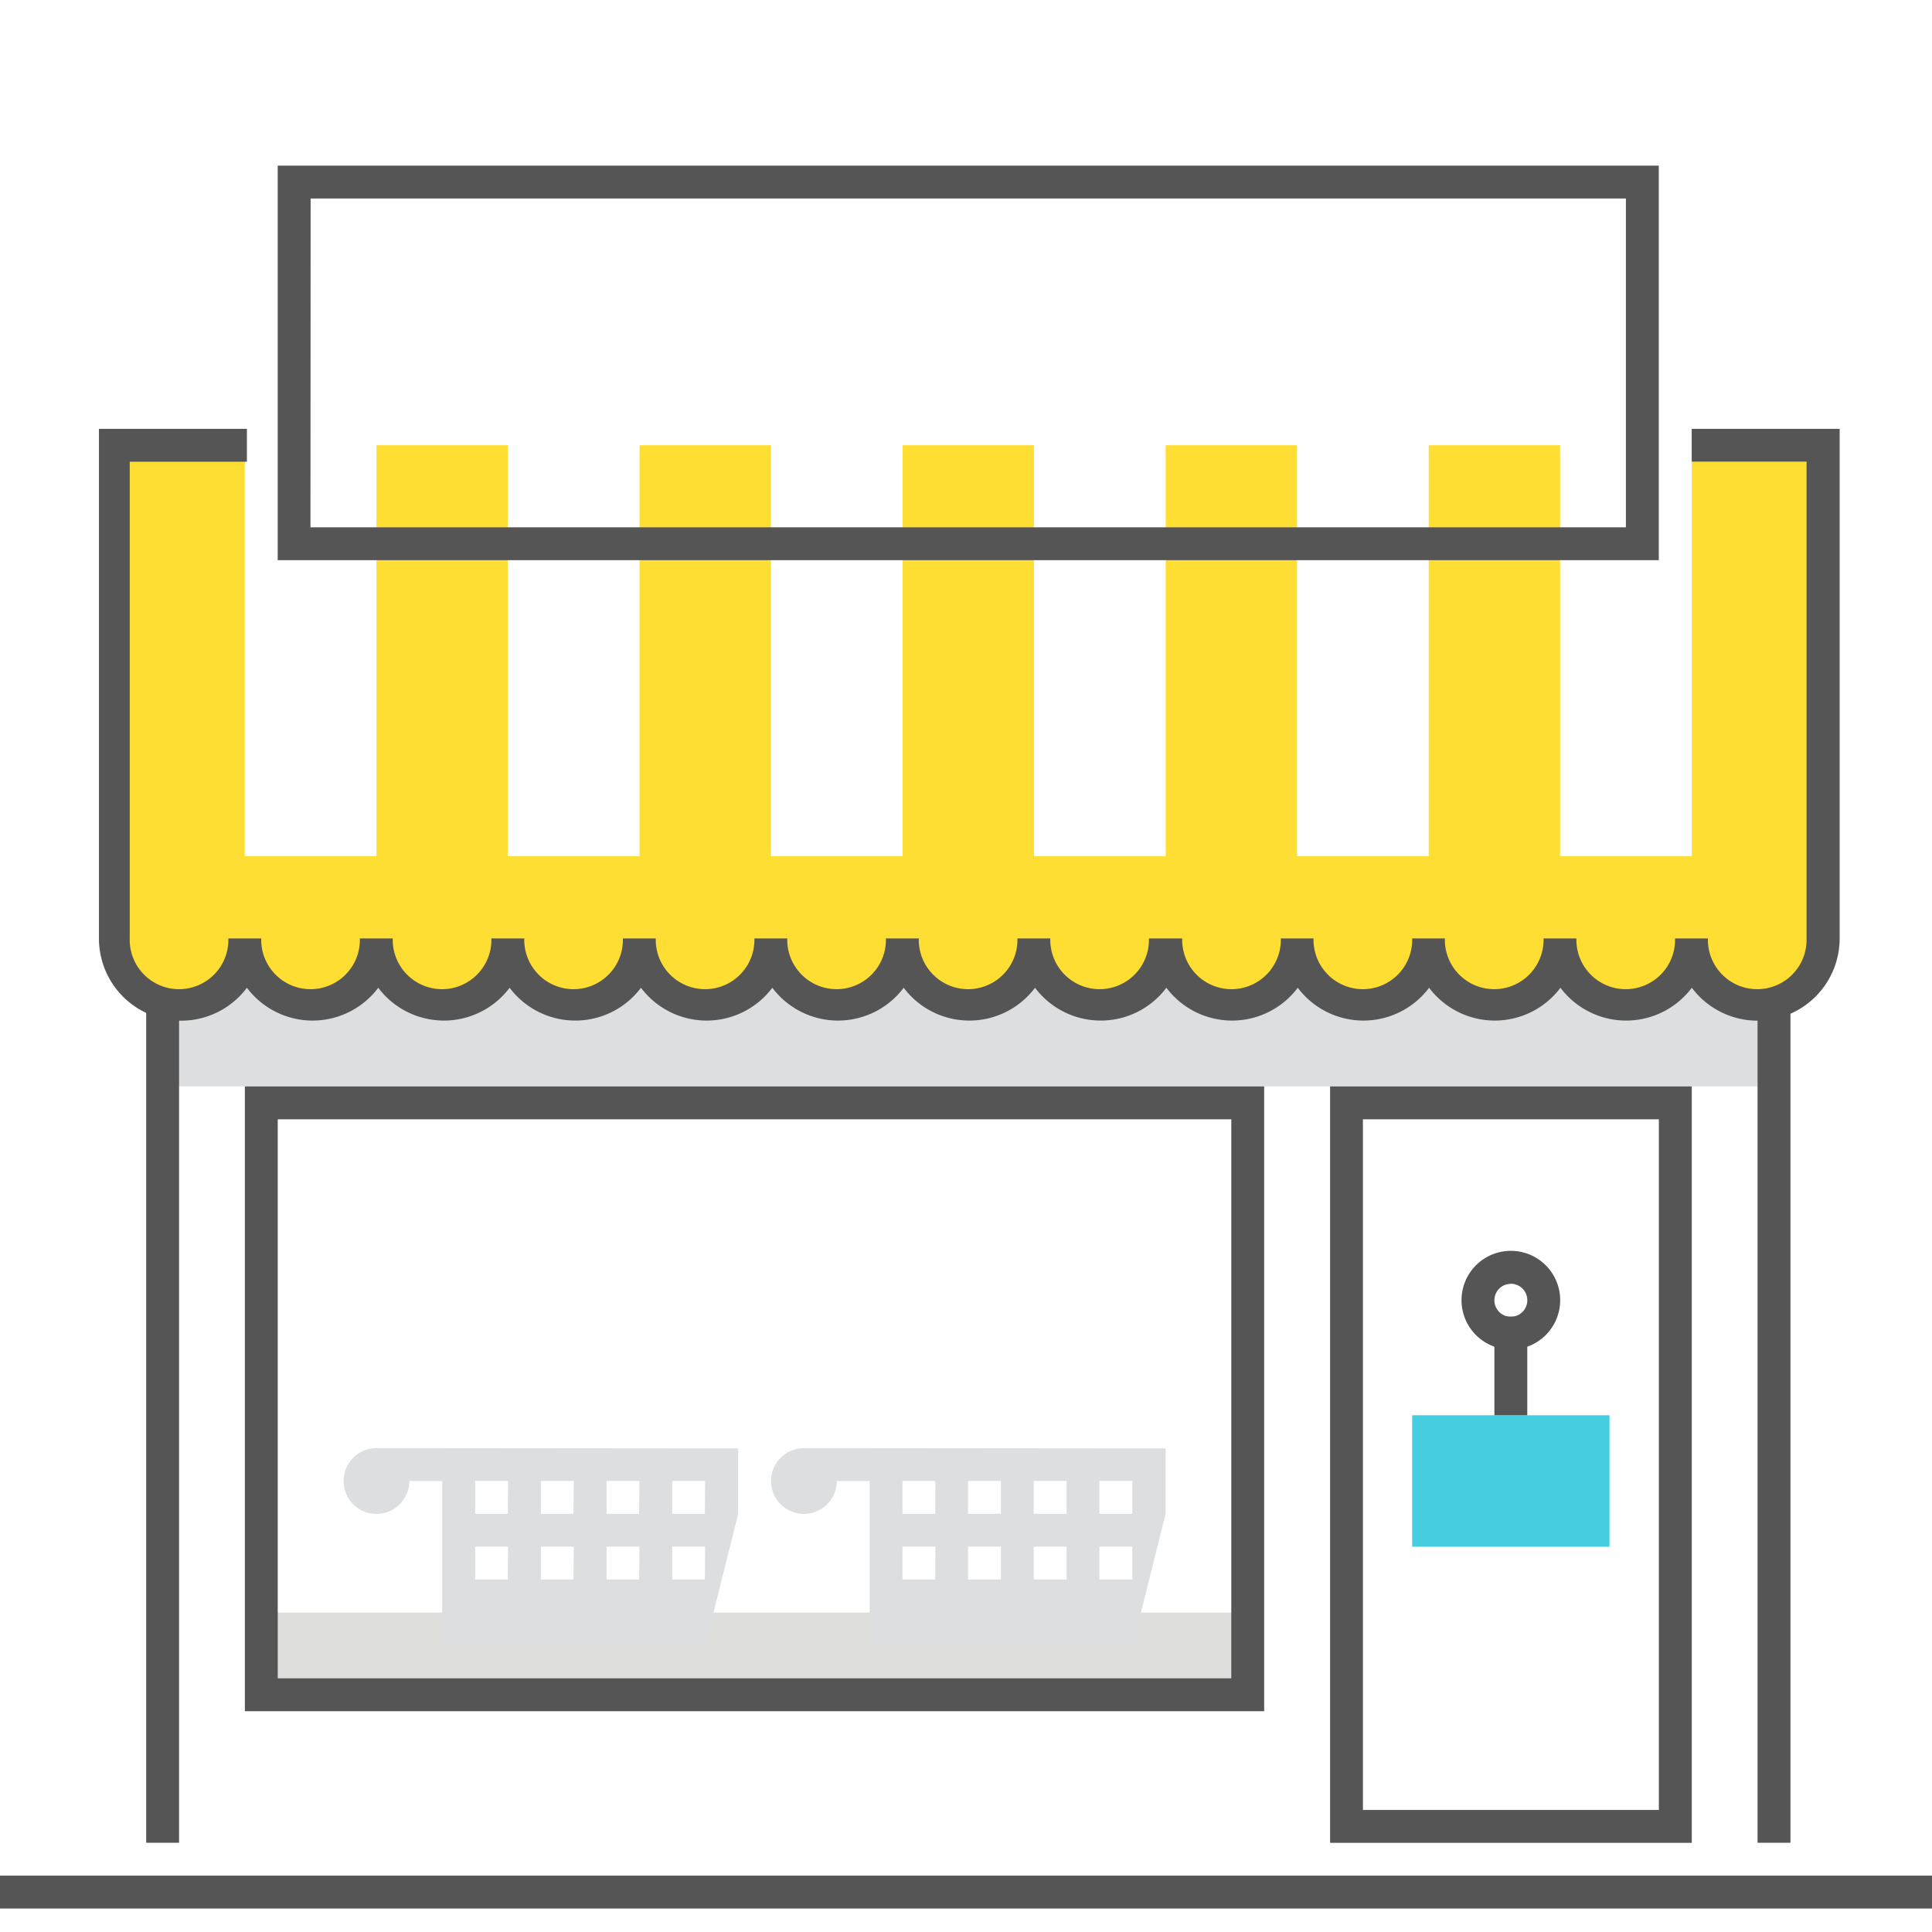 <svg id="Calque_42" data-name="Calque 42" xmlns="http://www.w3.org/2000/svg" viewBox="0 0 500.08 500"><defs><style>.cls-1{fill:#dcdee0;}.cls-2{fill:#dededd;}.cls-3{fill:#555;}.cls-4{fill:#ffde33;}.cls-5{fill:#46cee0;}</style></defs><title>shop</title><rect class="cls-1" x="42.09" y="242.9" width="417.15" height="38.3"/><rect class="cls-2" x="67.63" y="417.4" width="255.34" height="21.27"/><rect class="cls-3" x="454.93" y="259.93" width="8.51" height="217.05"/><rect class="cls-3" x="37.84" y="259.93" width="8.51" height="217.05"/><path class="cls-4" d="M454.91,259.93h0a17,17,0,0,1-17-17V115.24h34V242.91A17,17,0,0,1,454.91,259.93Z"/><path class="cls-4" d="M46.35,259.93h0a17,17,0,0,1-17-17V115.24h34V242.91A17,17,0,0,1,46.35,259.93Z"/><path class="cls-4" d="M114.44,259.93h0a17,17,0,0,1-17-17V115.24h34V242.91A17,17,0,0,1,114.44,259.93Z"/><path class="cls-4" d="M182.54,259.93h0a17,17,0,0,1-17-17V115.24h34V242.91A17,17,0,0,1,182.54,259.93Z"/><path class="cls-4" d="M250.63,259.93h0a17,17,0,0,1-17-17V115.24h34V242.91A17,17,0,0,1,250.63,259.93Z"/><path class="cls-4" d="M318.72,259.93h0a17,17,0,0,1-17-17V115.24h34V242.91A17,17,0,0,1,318.72,259.93Z"/><path class="cls-4" d="M386.81,259.93h0a17,17,0,0,1-17-17V115.24h34V242.91A17,17,0,0,1,386.81,259.93Z"/><path class="cls-4" d="M46.35,259.93a17,17,0,0,0,17-17,17,17,0,0,0,34,0,17,17,0,0,0,34,0,17,17,0,0,0,34,0,17,17,0,0,0,34,0,17,17,0,0,0,34,0,17,17,0,0,0,34,0,17,17,0,1,0,34,0,17,17,0,1,0,34,0,17,17,0,1,0,34,0,17,17,0,1,0,34,0,17,17,0,1,0,34,0,17,17,0,1,0,34,0V221.63H29.33v21.28A17,17,0,0,0,46.35,259.93Z"/><path class="cls-3" d="M327.22,442.93H63.38V281.21H327.22ZM71.89,434.42H318.71V289.72H71.89Z"/><path class="cls-3" d="M437.9,477H344.28V281.21H437.9Zm-85.12-8.51h76.6V289.72h-76.6Z"/><path class="cls-3" d="M454.91,264.19a21.26,21.26,0,0,1-17-8.52,21.26,21.26,0,0,1-34,0,21.26,21.26,0,0,1-34,0,21.26,21.26,0,0,1-34,0,21.26,21.26,0,0,1-34,0,21.26,21.26,0,0,1-34,0,21.26,21.26,0,0,1-34,0,21.26,21.26,0,0,1-34,0,21.26,21.26,0,0,1-34,0,21.26,21.26,0,0,1-34,0,21.26,21.26,0,0,1-34,0,21.26,21.26,0,0,1-34,0,21.27,21.27,0,0,1-38.3-12.76V111h38.3v8.51H33.58V242.91a12.77,12.77,0,1,0,25.53,0h8.51a12.77,12.77,0,1,0,25.53,0h8.51a12.77,12.77,0,1,0,25.53,0h8.51a12.77,12.77,0,1,0,25.53,0h8.51a12.77,12.77,0,1,0,25.53,0h8.51a12.77,12.77,0,1,0,25.53,0h8.51a12.77,12.77,0,1,0,25.53,0h8.51a12.77,12.77,0,1,0,25.53,0H306a12.77,12.77,0,1,0,25.53,0H340a12.77,12.77,0,1,0,25.53,0H374a12.77,12.77,0,1,0,25.53,0h8.51a12.77,12.77,0,1,0,25.53,0h8.51a12.77,12.77,0,1,0,25.53,0V119.49H437.88V111h38.3V242.91A21.3,21.3,0,0,1,454.91,264.19Z"/><path class="cls-3" d="M429.36,145H71.88V42.87H429.36Zm-349-8.51H420.85V51.38H80.4Z"/><rect class="cls-3" x="-21.74" y="485.49" width="544.74" height="8.51"/><rect class="cls-5" x="365.53" y="366.32" width="51.07" height="34.04"/><rect class="cls-3" x="386.81" y="340.79" width="8.51" height="25.53"/><path class="cls-3" d="M391.07,349.31a12.77,12.77,0,1,1,12.77-12.77A12.78,12.78,0,0,1,391.07,349.31Zm0-17a4.26,4.26,0,1,0,4.26,4.26A4.26,4.26,0,0,0,391.07,332.29Z"/><path class="cls-1" d="M225.08,374.84h-17a8.51,8.51,0,1,0,8.51,8.51h8.51v42.56h68.09l8.51-34v-17Zm17,34H233.6v-8.51h8.51Zm0-17H233.6v-8.51h8.51Zm17,17h-8.51v-8.51h8.51Zm0-17h-8.51v-8.51h8.51Zm17,17h-8.51v-8.51h8.51Zm0-17h-8.51v-8.51h8.51Zm17,17h-8.51v-8.51h8.51Zm0-17h-8.51v-8.51h8.51Z"/><path class="cls-1" d="M114.44,374.84h-17a8.51,8.51,0,1,0,8.51,8.51h8.51v42.56h68.09l8.51-34v-17Zm17,34H123v-8.51h8.51Zm0-17H123v-8.51h8.51Zm17,17H140v-8.51h8.51Zm0-17H140v-8.51h8.51Zm17,17H157v-8.51h8.51Zm0-17H157v-8.51h8.51Zm17,17H174v-8.51h8.51Zm0-17H174v-8.51h8.51Z"/></svg>